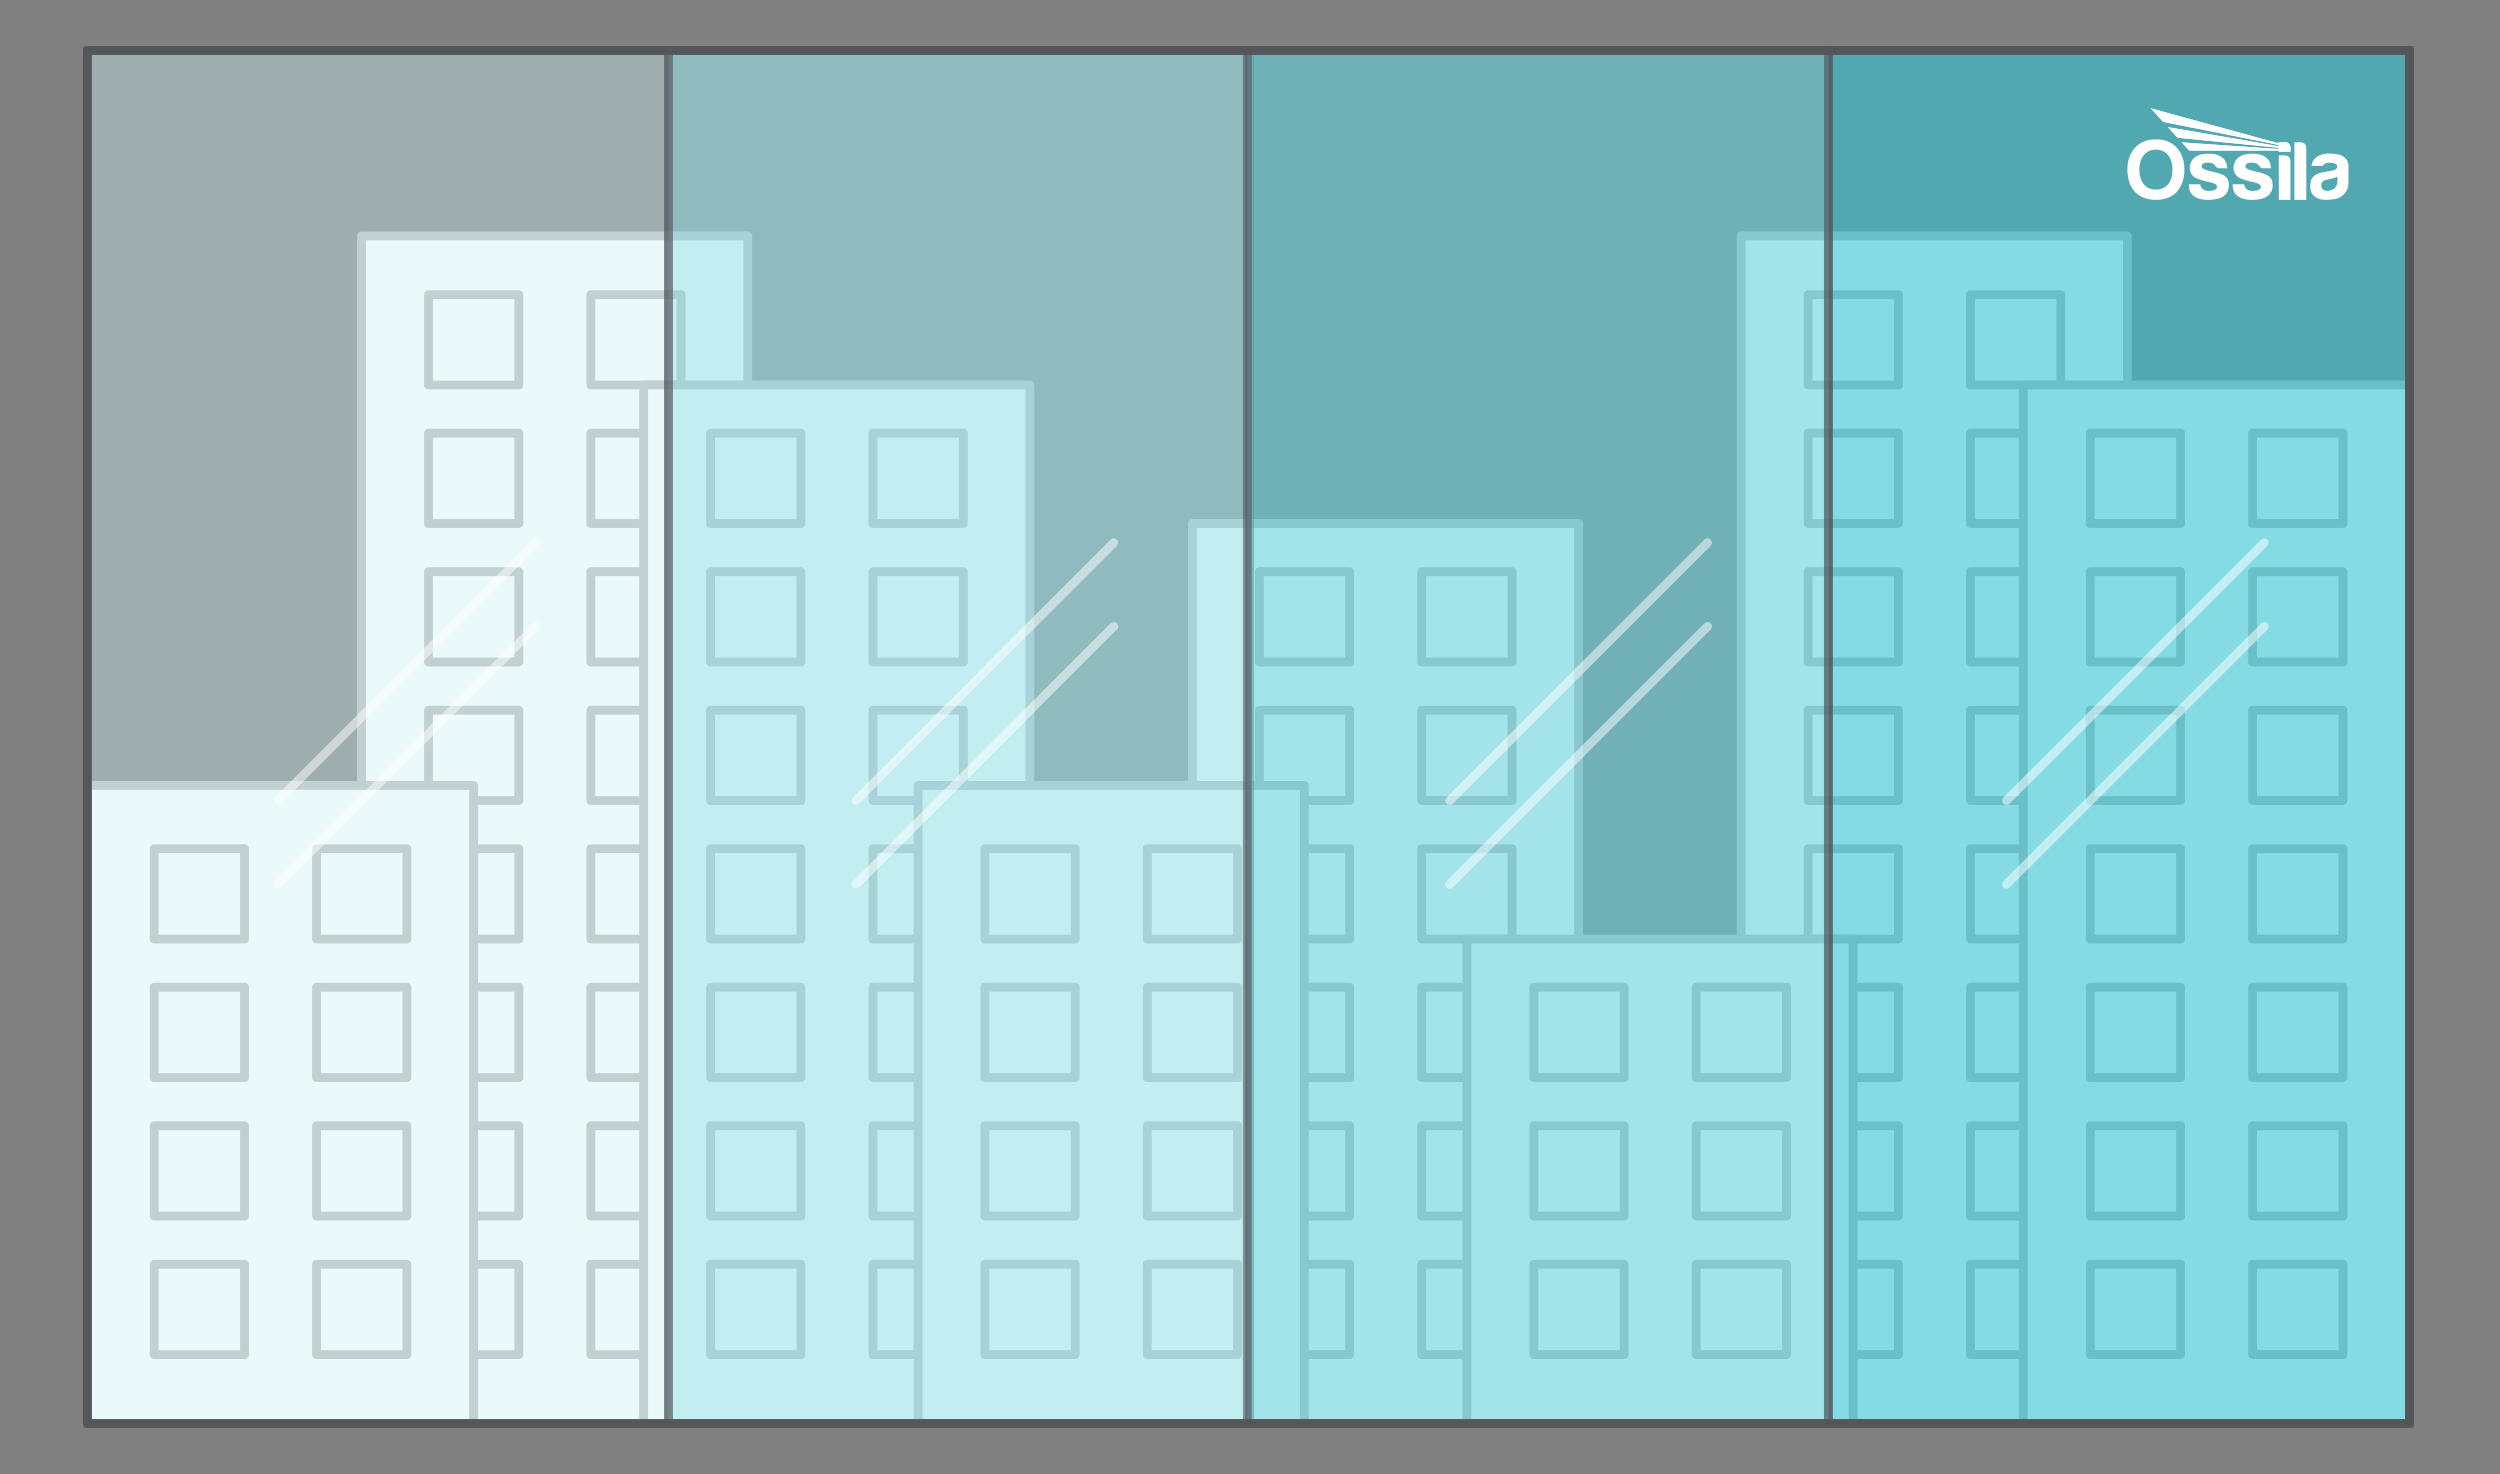 <svg viewBox="0 0 848 500" xmlns:xlink="http://www.w3.org/1999/xlink" height="500" width="848" xmlns="http://www.w3.org/2000/svg">
  <rect x="0" y="0" width="848" height="500" fill="#808080" stroke="none"/>
  <defs>
    <style>
      .cls-1 {
        fill: #99e1e8;
      }

      .cls-1, .cls-2, .cls-3, .cls-4, .cls-5 {
        stroke: #54565a;
      }

      .cls-1, .cls-2, .cls-3, .cls-4, .cls-5, .cls-6, .cls-7 {
        stroke-width: 3px;
      }

      .cls-1, .cls-3, .cls-4, .cls-5 {
        stroke-miterlimit: 10;
      }

      .cls-1, .cls-3, .cls-5 {
        opacity: .6;
      }

      .cls-8, .cls-6 {
        fill: #fff;
      }

      .cls-2, .cls-9, .cls-7 {
        fill: none;
      }

      .cls-2, .cls-6, .cls-7 {
        stroke-linecap: round;
        stroke-linejoin: round;
      }

      .cls-3 {
        fill: #66d2dc;
      }

      .cls-10 {
        clip-path: url(#clippath-1);
      }

      .cls-4 {
        fill: #ccf0f3;
        opacity: .4;
      }

      .cls-11 {
        clip-path: url(#clippath-3);
      }

      .cls-5 {
        fill: #33c3d1;
      }

      .cls-6 {
        stroke: #bbbbbd;
      }

      .cls-12 {
        clip-path: url(#clippath-2);
      }

      .cls-13 {
        clip-path: url(#clippath);
      }

      .cls-7 {
        opacity: .5;
        stroke: #fff;
      }
    </style>
    <clipPath id="clippath">
      <rect height="31.07" width="75" y="36.74" x="721.61" class="cls-9"></rect>
    </clipPath>
    <clipPath id="clippath-1">
      <rect height="31.07" width="75" y="36.74" x="721.61" class="cls-9"></rect>
    </clipPath>
    <clipPath id="clippath-2">
      <path d="M729.57,36.74l4.15,4.59,39.2,7.81v.45l-37.54-6.46,3.27,3.6,34.27,3.38v.44c-10.98-.76-21.86-1.49-32.84-2.25l2.51,2.76c10.14,0,20.19,0,30.33,0v.38h4.03v-1.34c0-1.04-.84-1.89-1.85-1.89h-2.18v.42l-43.34-11.88Z" class="cls-9"></path>
    </clipPath>
    <clipPath id="clippath-3">
      <rect height="31.07" width="75" y="36.74" x="721.61" class="cls-9"></rect>
    </clipPath>
  </defs>
  <g data-name="Layer 1" id="Layer_1">
    <g>
      <rect height="402.87" width="131" y="80.01" x="590.61" class="cls-6"></rect>
      <rect height="30.64" width="30.64" y="99.95" x="613.32" class="cls-6"></rect>
      <rect height="30.64" width="30.64" y="99.95" x="668.39" class="cls-6"></rect>
      <rect height="30.64" width="30.64" y="146.93" x="613.32" class="cls-6"></rect>
      <rect height="30.64" width="30.64" y="146.93" x="668.39" class="cls-6"></rect>
      <rect height="30.64" width="30.64" y="193.92" x="613.32" class="cls-6"></rect>
      <rect height="30.64" width="30.64" y="193.92" x="668.39" class="cls-6"></rect>
      <rect height="30.64" width="30.64" y="240.9" x="613.32" class="cls-6"></rect>
      <rect height="30.64" width="30.64" y="240.9" x="668.39" class="cls-6"></rect>
      <rect height="30.64" width="30.64" y="287.89" x="613.32" class="cls-6"></rect>
      <rect height="30.64" width="30.64" y="287.89" x="668.39" class="cls-6"></rect>
      <rect height="30.64" width="30.64" y="334.87" x="613.32" class="cls-6"></rect>
      <rect height="30.64" width="30.64" y="334.87" x="668.39" class="cls-6"></rect>
      <rect height="30.64" width="30.64" y="381.86" x="613.32" class="cls-6"></rect>
      <rect height="30.64" width="30.64" y="381.86" x="668.39" class="cls-6"></rect>
      <rect height="30.64" width="30.64" y="428.84" x="613.32" class="cls-6"></rect>
      <rect height="30.64" width="30.64" y="428.84" x="668.39" class="cls-6"></rect>
    </g>
    <g>
      <rect height="352.3" width="131" y="130.58" x="686.31" class="cls-6"></rect>
      <rect height="30.64" width="30.64" y="146.93" x="709.01" class="cls-6"></rect>
      <rect height="30.64" width="30.64" y="146.93" x="764.09" class="cls-6"></rect>
      <rect height="30.64" width="30.64" y="193.92" x="709.01" class="cls-6"></rect>
      <rect height="30.64" width="30.64" y="193.92" x="764.09" class="cls-6"></rect>
      <rect height="30.64" width="30.64" y="240.9" x="709.01" class="cls-6"></rect>
      <rect height="30.64" width="30.64" y="240.9" x="764.09" class="cls-6"></rect>
      <rect height="30.64" width="30.64" y="287.89" x="709.01" class="cls-6"></rect>
      <rect height="30.64" width="30.64" y="287.89" x="764.09" class="cls-6"></rect>
      <rect height="30.64" width="30.64" y="334.87" x="709.01" class="cls-6"></rect>
      <rect height="30.64" width="30.64" y="334.87" x="764.09" class="cls-6"></rect>
      <rect height="30.64" width="30.64" y="381.86" x="709.01" class="cls-6"></rect>
      <rect height="30.64" width="30.64" y="381.86" x="764.09" class="cls-6"></rect>
      <rect height="30.64" width="30.64" y="428.84" x="709.01" class="cls-6"></rect>
      <rect height="30.64" width="30.64" y="428.84" x="764.09" class="cls-6"></rect>
    </g>
    <g>
      <rect height="402.87" width="131" y="80.01" x="122.63" class="cls-6"></rect>
      <rect height="30.64" width="30.64" y="99.95" x="145.34" class="cls-6"></rect>
      <rect height="30.64" width="30.64" y="99.95" x="200.41" class="cls-6"></rect>
      <rect height="30.64" width="30.64" y="146.93" x="145.34" class="cls-6"></rect>
      <rect height="30.64" width="30.64" y="146.93" x="200.41" class="cls-6"></rect>
      <rect height="30.64" width="30.64" y="193.92" x="145.34" class="cls-6"></rect>
      <rect height="30.64" width="30.64" y="193.92" x="200.41" class="cls-6"></rect>
      <rect height="30.64" width="30.64" y="240.9" x="145.34" class="cls-6"></rect>
      <rect height="30.64" width="30.64" y="240.9" x="200.41" class="cls-6"></rect>
      <rect height="30.64" width="30.64" y="287.89" x="145.34" class="cls-6"></rect>
      <rect height="30.64" width="30.64" y="287.89" x="200.41" class="cls-6"></rect>
      <rect height="30.64" width="30.64" y="334.87" x="145.34" class="cls-6"></rect>
      <rect height="30.64" width="30.64" y="334.87" x="200.41" class="cls-6"></rect>
      <rect height="30.64" width="30.64" y="381.86" x="145.34" class="cls-6"></rect>
      <rect height="30.64" width="30.64" y="381.86" x="200.41" class="cls-6"></rect>
      <rect height="30.64" width="30.64" y="428.84" x="145.34" class="cls-6"></rect>
      <rect height="30.64" width="30.64" y="428.84" x="200.41" class="cls-6"></rect>
    </g>
    <g>
      <rect height="216.46" width="131" y="266.42" x="29.65" class="cls-6"></rect>
      <rect height="30.64" width="30.64" y="287.89" x="52.3" class="cls-6"></rect>
      <rect height="30.64" width="30.64" y="287.89" x="107.37" class="cls-6"></rect>
      <rect height="30.64" width="30.64" y="334.87" x="52.3" class="cls-6"></rect>
      <rect height="30.64" width="30.64" y="334.87" x="107.37" class="cls-6"></rect>
      <rect height="30.64" width="30.64" y="381.86" x="52.3" class="cls-6"></rect>
      <rect height="30.64" width="30.64" y="381.86" x="107.37" class="cls-6"></rect>
      <rect height="30.64" width="30.64" y="428.84" x="52.3" class="cls-6"></rect>
      <rect height="30.64" width="30.64" y="428.84" x="107.37" class="cls-6"></rect>
    </g>
    <g>
      <rect height="352.3" width="131" y="130.58" x="218.32" class="cls-6"></rect>
      <rect height="30.64" width="30.64" y="146.93" x="241.03" class="cls-6"></rect>
      <rect height="30.64" width="30.64" y="146.93" x="296.11" class="cls-6"></rect>
      <rect height="30.64" width="30.64" y="193.92" x="241.03" class="cls-6"></rect>
      <rect height="30.64" width="30.64" y="193.92" x="296.11" class="cls-6"></rect>
      <rect height="30.64" width="30.64" y="240.9" x="241.03" class="cls-6"></rect>
      <rect height="30.64" width="30.64" y="240.9" x="296.11" class="cls-6"></rect>
      <rect height="30.64" width="30.64" y="287.89" x="241.03" class="cls-6"></rect>
      <rect height="30.64" width="30.64" y="287.89" x="296.11" class="cls-6"></rect>
      <rect height="30.64" width="30.64" y="334.87" x="241.03" class="cls-6"></rect>
      <rect height="30.64" width="30.64" y="334.87" x="296.11" class="cls-6"></rect>
      <rect height="30.64" width="30.64" y="381.86" x="241.03" class="cls-6"></rect>
      <rect height="30.64" width="30.64" y="381.86" x="296.11" class="cls-6"></rect>
      <rect height="30.64" width="30.64" y="428.84" x="241.03" class="cls-6"></rect>
      <rect height="30.64" width="30.64" y="428.84" x="296.11" class="cls-6"></rect>
    </g>
    <g>
      <rect height="305.31" width="131" y="177.57" x="404.47" class="cls-6"></rect>
      <rect height="30.64" width="30.64" y="193.92" x="427.17" class="cls-6"></rect>
      <rect height="30.64" width="30.64" y="193.92" x="482.25" class="cls-6"></rect>
      <rect height="30.64" width="30.64" y="240.9" x="427.17" class="cls-6"></rect>
      <rect height="30.64" width="30.64" y="240.9" x="482.25" class="cls-6"></rect>
      <rect height="30.64" width="30.64" y="287.89" x="427.17" class="cls-6"></rect>
      <rect height="30.64" width="30.64" y="287.89" x="482.25" class="cls-6"></rect>
      <rect height="30.64" width="30.64" y="334.87" x="427.17" class="cls-6"></rect>
      <rect height="30.64" width="30.64" y="334.87" x="482.25" class="cls-6"></rect>
      <rect height="30.64" width="30.64" y="381.86" x="427.17" class="cls-6"></rect>
      <rect height="30.64" width="30.64" y="381.86" x="482.25" class="cls-6"></rect>
      <rect height="30.64" width="30.64" y="428.84" x="427.17" class="cls-6"></rect>
      <rect height="30.64" width="30.64" y="428.84" x="482.25" class="cls-6"></rect>
    </g>
    <g>
      <rect height="164.36" width="131" y="318.53" x="497.57" class="cls-6"></rect>
      <rect height="30.64" width="30.64" y="334.87" x="520.28" class="cls-6"></rect>
      <rect height="30.64" width="30.64" y="334.87" x="575.35" class="cls-6"></rect>
      <rect height="30.64" width="30.64" y="381.86" x="520.28" class="cls-6"></rect>
      <rect height="30.64" width="30.64" y="381.86" x="575.35" class="cls-6"></rect>
      <rect height="30.64" width="30.64" y="428.84" x="520.28" class="cls-6"></rect>
      <rect height="30.64" width="30.64" y="428.84" x="575.35" class="cls-6"></rect>
    </g>
    <g>
      <rect height="216.46" width="131" y="266.42" x="311.43" class="cls-6"></rect>
      <rect height="30.64" width="30.64" y="287.89" x="334.07" class="cls-6"></rect>
      <rect height="30.64" width="30.64" y="287.89" x="389.15" class="cls-6"></rect>
      <rect height="30.64" width="30.64" y="334.87" x="334.07" class="cls-6"></rect>
      <rect height="30.64" width="30.64" y="334.87" x="389.15" class="cls-6"></rect>
      <rect height="30.64" width="30.64" y="381.86" x="334.07" class="cls-6"></rect>
      <rect height="30.64" width="30.64" y="381.86" x="389.15" class="cls-6"></rect>
      <rect height="30.64" width="30.64" y="428.84" x="334.07" class="cls-6"></rect>
      <rect height="30.64" width="30.64" y="428.84" x="389.15" class="cls-6"></rect>
    </g>
  </g>
  <g data-name="Layer 2" id="Layer_2">
    <rect height="465.76" width="197.11" y="17.12" x="29.65" class="cls-4"></rect>
    <rect height="465.76" width="197.11" y="17.12" x="226.77" class="cls-1"></rect>
    <rect height="465.76" width="197.11" y="17.12" x="620.19" class="cls-5"></rect>
    <rect height="465.76" width="197.11" y="17.12" x="423.08" class="cls-3"></rect>
    <g>
      <line y2="184.09" x2="768.05" y1="271.54" x1="680.61" class="cls-7"></line>
      <line y2="212.5" x2="768.05" y1="299.94" x1="680.61" class="cls-7"></line>
    </g>
    <g>
      <line y2="184.09" x2="579.19" y1="271.54" x1="491.74" class="cls-7"></line>
      <line y2="212.5" x2="579.19" y1="299.94" x1="491.74" class="cls-7"></line>
    </g>
    <g>
      <line y2="184.09" x2="377.79" y1="271.54" x1="290.35" class="cls-7"></line>
      <line y2="212.5" x2="377.79" y1="299.94" x1="290.35" class="cls-7"></line>
    </g>
    <g>
      <line y2="184.09" x2="181.73" y1="271.54" x1="94.29" class="cls-7"></line>
      <line y2="212.5" x2="181.73" y1="299.94" x1="94.29" class="cls-7"></line>
    </g>
  </g>
  <g data-name="Layer 3" id="Layer_3">
    <rect height="465.76" width="787.65" y="17.12" x="29.65" class="cls-2"></rect>
    <g data-name="White watermark" id="White_watermark">
      <g class="cls-13">
        <g class="cls-10">
          <path d="M792.86,61.46c0,.5-.15,1.7-1.07,2.44-.92.74-1.95.92-2.95.79-1-.13-1.52-1.02-1.49-1.82.03-.8.38-1.49,1.6-1.83,1.22-.33,2.63-.5,3.91-1.1v1.52ZM793.24,52.44c-2.99-.68-5.4-.29-6.6.32-1.2.61-2.45,1.73-2.57,3.5h3.83s.43-1.03,2.06-1.06c1.63-.03,2.64.35,2.82,1.08.17.73-.44,1.29-1.44,1.54-1,.25-2.6.42-3.71.65-1.12.23-3.13,1.07-3.63,2.42-.49,1.35-.51,3.18.04,4.43.55,1.25,2.39,2.54,4.83,2.47,2.44-.07,4.4-.23,5.83-1.54,1.44-1.31,1.89-2.67,1.89-4.08s.01-5.7.01-6.18-.38-2.87-3.37-3.55" class="cls-8"></path>
          <path d="M733.72,41.33l39.19,7.81v.45l-37.54-6.46,3.27,3.6,34.27,3.38v.44c-10.98-.76-21.86-1.49-32.84-2.25l2.51,2.76c10.14,0,20.19,0,30.33,0v.38h4.03v-1.34c0-1.04-.83-1.89-1.85-1.89h-2.18v.42l-43.34-11.88,4.15,4.59Z" class="cls-8"></path>
        </g>
        <g class="cls-12">
          <rect height="14.7" width="47.38" y="36.74" x="729.57" class="cls-8"></rect>
        </g>
        <g class="cls-11">
          <path d="M780.44,48.27h-2.18v19.53h4.03v-17.68c0-1.02-.83-1.85-1.85-1.85" class="cls-8"></path>
          <path d="M775.1,52.69h-2.13v15.11h3.95v-13.29c0-1-.82-1.81-1.81-1.81" class="cls-8"></path>
          <path d="M769.18,59.52c-1.36-.83-3.05-1.09-5.05-1.58s-2.48-1.01-2.49-1.49c0-.48.28-.97.85-1.12.57-.15,1.49-.26,2.45-.04.96.22,1.46,1.15,1.69,1.38.24.23.66.41.95.41h2.76c-.1-1.64-.61-2.85-1.8-3.72-1.19-.87-2.65-1.36-5.64-1.19-2.99.17-4.59,1.71-5.09,3.47-.51,1.76.03,3.55,1.44,4.47,1.41.92,3.74,1.38,5.17,1.68,1.42.31,2.53.75,2.45,1.7-.07.95-1.68,1.44-3.58,1.2-1.91-.24-2.1-2.2-2.1-2.2h-3.85c-.13,2.51,1.07,3.88,2.63,4.6,1.55.73,4.21.99,7.02.36,2.82-.62,3.89-2.63,3.9-4.4.02-1.77-.35-2.71-1.71-3.54" class="cls-8"></path>
          <path d="M754.32,59.52c-1.36-.83-3.05-1.09-5.05-1.58s-2.48-1.01-2.49-1.49c0-.48.28-.97.85-1.12.57-.15,1.49-.26,2.45-.04.96.22,1.46,1.15,1.69,1.38.24.23.66.41.95.41h2.76c-.1-1.64-.61-2.85-1.8-3.72-1.19-.87-2.65-1.36-5.64-1.19-2.99.17-4.59,1.71-5.09,3.47-.51,1.76.03,3.55,1.44,4.47,1.41.92,3.74,1.38,5.17,1.68,1.42.31,2.53.75,2.45,1.7-.07.95-1.68,1.44-3.58,1.2-1.91-.24-2.1-2.2-2.1-2.2h-3.85c-.13,2.51,1.07,3.88,2.63,4.6,1.55.73,4.21.99,7.02.36,2.82-.62,3.89-2.63,3.9-4.4.02-1.77-.35-2.71-1.71-3.54" class="cls-8"></path>
          <path d="M731.28,64.31c-3.89,0-5.61-3.05-5.61-6.79s1.89-6.77,5.62-6.77,5.62,3.03,5.62,6.77-1.73,6.79-5.62,6.79M731.29,47.26c-6.42,0-9.68,4.59-9.68,10.26s2.96,10.28,9.66,10.28,9.69-4.62,9.69-10.28-3.26-10.26-9.68-10.26" class="cls-8"></path>
        </g>
      </g>
    </g>
  </g>
</svg>